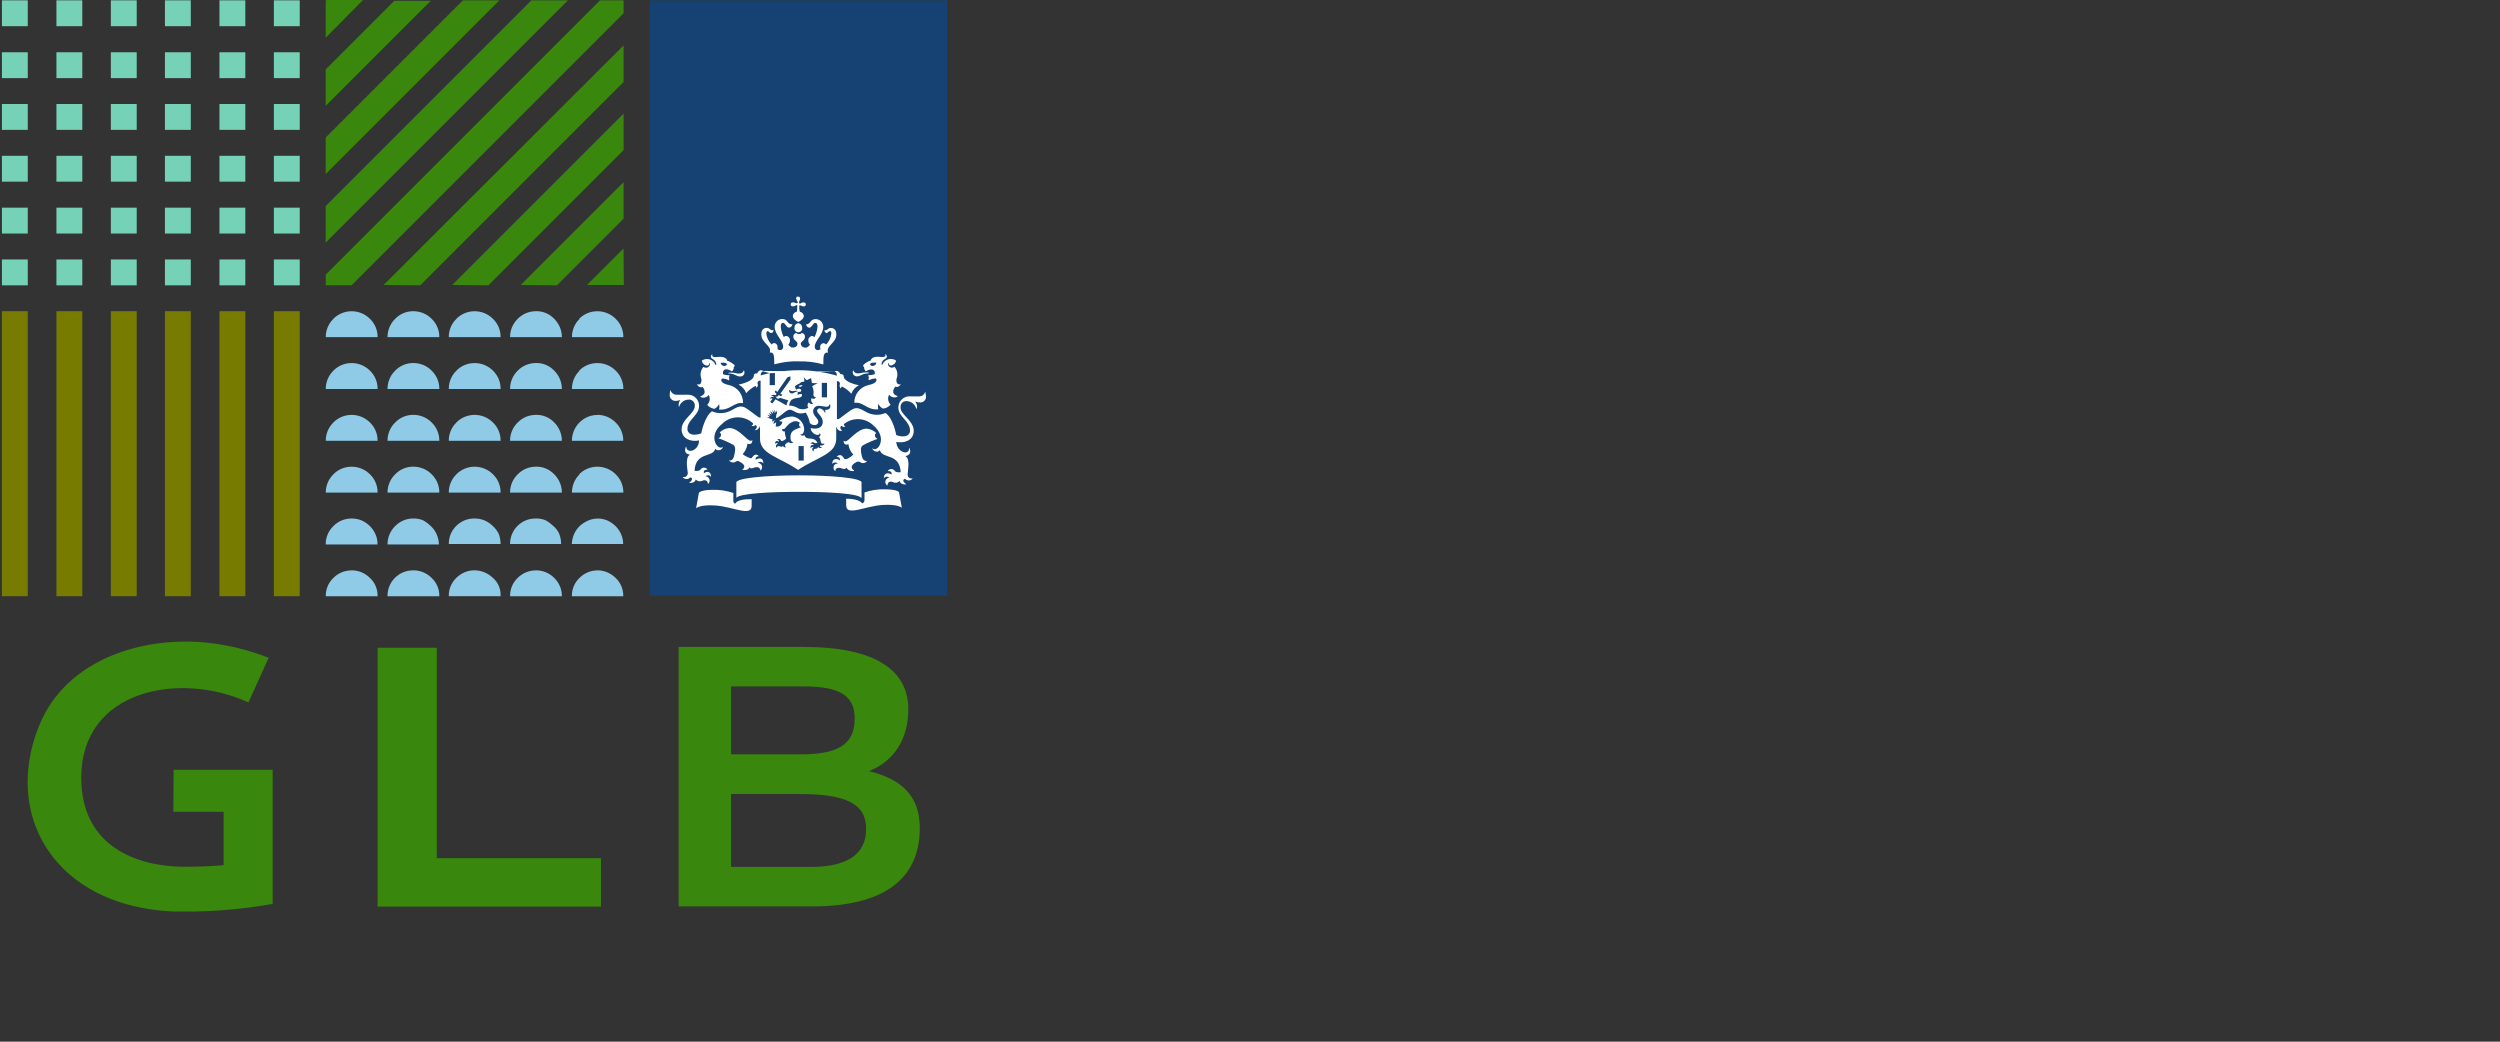 <svg width="300" height="125" xmlns="http://www.w3.org/2000/svg"><rect width="100%" height="100%" fill="#333333" stroke="none"/><svg x="0" y="0" width="114" height="125" viewBox="0 0 109 120"><svg xmlns="http://www.w3.org/2000/svg" width="109" height="119.59" viewBox="0 0 109 119.59"><path d="M0,3.03V.04h2.98v2.98H0ZM0,9v-2.98h2.98v2.98H0ZM0,14.96v-2.98h2.98v2.98H0ZM0,20.93v-2.98h2.98v2.98H0ZM0,26.9v-2.98h2.98v2.98H0ZM0,32.87v-2.98h2.98v2.98H0ZM6.28,3.03V.04h2.98v2.98h-2.98ZM6.28,9v-2.98h2.98v2.98h-2.98ZM6.28,14.96v-2.98h2.98v2.98h-2.98ZM6.28,20.93v-2.98h2.98v2.98h-2.98ZM6.28,26.9v-2.98h2.98v2.98h-2.98ZM6.28,32.87v-2.98h2.98v2.98h-2.98ZM12.55,3.03V.04h2.98v2.98h-2.98ZM12.55,9v-2.98h2.98v2.98h-2.98ZM12.55,14.96v-2.98h2.98v2.98h-2.98ZM12.55,20.93v-2.98h2.98v2.98h-2.98ZM12.55,26.9v-2.98h2.98v2.98h-2.98ZM12.55,32.87v-2.98h2.98v2.98h-2.98ZM18.78,3.03V.04h2.98v2.98h-2.98ZM18.78,9v-2.98h2.98v2.98h-2.98ZM18.78,14.96v-2.98h2.98v2.98h-2.98ZM18.78,20.93v-2.98h2.98v2.98h-2.98ZM18.78,26.9v-2.98h2.98v2.98h-2.98ZM18.78,32.87v-2.98h2.98v2.98h-2.98ZM25.06,3.03V.04h2.98v2.98h-2.98ZM25.06,9v-2.98h2.98v2.98h-2.98ZM25.06,14.96v-2.98h2.98v2.98h-2.98ZM25.06,20.93v-2.98h2.98v2.98h-2.98ZM25.06,26.9v-2.98h2.98v2.98h-2.98ZM25.06,32.87v-2.98h2.98v2.98h-2.98ZM31.33,3.03V.04h2.98v2.98h-2.98ZM31.33,9v-2.98h2.98v2.98h-2.98ZM31.33,14.96v-2.98h2.98v2.98h-2.98ZM31.33,20.93v-2.98h2.98v2.98h-2.98ZM31.33,26.9v-2.98h2.98v2.98h-2.98ZM31.33,32.87v-2.98h2.98v2.98h-2.98Z" fill="#76d2b6"/><path d="M68.9.04h2.72v1.49l-31.33,31.33h-2.98v-1.23L68.9.04ZM37.3,23.74L61,.04h4.21l-27.91,27.91v-4.21ZM37.3,15.84L53.1.04h4.21l-20.01,20.01v-4.21ZM37.3,7.99L45.2.09h4.21l-12.11,12.11v-4.21ZM37.3.09l.09-.09h4.21l-4.3,4.34V.09ZM43.97,32.83l27.65-27.6v4.21l-23.43,23.43-4.21-.04ZM51.87,32.83l19.75-19.75v4.21l-15.58,15.58-4.17-.04ZM59.77,32.83l11.85-11.85v4.21l-7.68,7.68-4.17-.04ZM71.66,32.83h-4.26l4.21-4.21.04,4.21Z" fill="#39870c"/><path d="M0,68.68v-32.83h2.98v32.83H0ZM6.28,68.68v-32.83h2.98v32.83h-2.98ZM12.55,68.68v-32.83h2.98v32.83h-2.98ZM18.78,68.68v-32.83h2.98v32.83h-2.98ZM25.06,68.68v-32.83h2.98v32.83h-2.98ZM31.33,68.68v-32.83h2.98v32.83h-2.98Z" fill="#777c00"/><path d="M38.18,36.73c1.15-1.16,3.03-1.17,4.2-.02,0,0,.01.01.02.02.57.55.89,1.31.88,2.11h-5.97c-.01-.79.31-1.56.88-2.11ZM38.18,42.7c1.15-1.16,3.03-1.17,4.2-.02,0,0,.01.01.02.02.57.55.89,1.31.88,2.11h-5.97c-.01-.79.31-1.56.88-2.11ZM38.18,48.67c1.15-1.16,3.03-1.17,4.2-.02,0,0,.01.01.02.02.57.55.89,1.31.88,2.11h-5.97c-.01-.79.31-1.56.88-2.11ZM38.18,54.64c1.15-1.16,3.03-1.17,4.2-.02,0,0,.01.01.02.02.57.55.89,1.31.88,2.11h-5.97c-.01-.79.31-1.56.88-2.11ZM40.29,59.73c.39,0,.78.07,1.14.22.36.16.68.38.97.66.25.26.46.55.61.88.18.38.27.8.26,1.23h-5.97c-.01-.79.31-1.56.88-2.11.55-.57,1.31-.88,2.11-.88ZM40.29,65.7c.79,0,1.55.32,2.11.88.58.54.9,1.31.88,2.11h-5.97c-.02-.8.3-1.57.88-2.12.56-.56,1.32-.87,2.11-.86ZM47.4,35.85c.79,0,1.55.31,2.11.88.57.55.89,1.31.88,2.11h-5.97c0-.79.31-1.55.88-2.11.55-.57,1.31-.89,2.11-.88ZM47.4,41.82c.79,0,1.55.31,2.11.88.57.55.89,1.31.88,2.11h-5.97c0-.79.31-1.55.88-2.11.55-.57,1.31-.89,2.11-.88ZM47.4,47.79c.79,0,1.55.31,2.11.88.57.55.89,1.31.88,2.11h-5.97c0-.79.31-1.55.88-2.11.55-.57,1.31-.89,2.11-.88ZM47.4,53.76c.79,0,1.55.31,2.11.88.57.55.89,1.31.88,2.11h-5.97c0-.79.31-1.55.88-2.11.55-.57,1.31-.89,2.11-.88ZM47.4,59.73c.39-.01.78.06,1.14.22.32.18.61.4.88.66.58.55.91,1.31.92,2.11h-5.92c0-.79.31-1.55.88-2.11.55-.57,1.31-.89,2.11-.88ZM47.4,65.7c.79,0,1.55.32,2.11.88.58.54.9,1.31.88,2.11h-5.97c-.03-1.61,1.25-2.95,2.86-2.98.04,0,.08,0,.12,0ZM52.35,36.73c1.15-1.16,3.03-1.17,4.2-.02,0,0,.01.01.02.02.57.55.89,1.31.88,2.11h-5.97c-.01-.79.31-1.56.88-2.11ZM52.35,42.7c1.15-1.16,3.03-1.17,4.2-.02,0,0,.01.01.02.02.57.55.89,1.31.88,2.11h-5.97c-.01-.79.31-1.56.88-2.11ZM52.35,48.67c1.15-1.16,3.03-1.17,4.2-.02,0,0,.01.01.02.02.57.55.89,1.31.88,2.11h-5.97c-.01-.79.31-1.56.88-2.11ZM52.35,54.64c1.15-1.16,3.03-1.17,4.2-.02,0,0,.01.01.02.02.57.55.89,1.31.88,2.11h-5.97c-.01-.79.31-1.56.88-2.11ZM54.46,59.73c.39,0,.78.07,1.14.22.36.16.68.38.97.66.27.25.5.55.66.88.15.38.22.78.22,1.18h-5.97c-.01-.79.31-1.56.88-2.11.56-.55,1.32-.85,2.11-.83ZM54.46,65.7c.79.01,1.54.33,2.11.88.57.49.89,1.22.88,1.97v.13h-5.97c-.02-.8.3-1.57.88-2.12.56-.56,1.32-.87,2.11-.86ZM61.48,35.85c.81-.03,1.59.29,2.15.88.56.56.88,1.32.88,2.11h-5.97c-.01-.79.31-1.56.88-2.11.55-.57,1.31-.88,2.11-.88h-.04ZM61.48,41.82c.81-.03,1.59.29,2.15.88.56.56.88,1.32.88,2.11h-5.97c-.01-.79.31-1.56.88-2.11.55-.57,1.31-.88,2.11-.88h-.04ZM61.48,47.79c.81-.03,1.59.29,2.15.88.56.56.88,1.32.88,2.11h-5.97c-.01-.79.31-1.56.88-2.11.55-.57,1.31-.88,2.11-.88h-.04ZM61.48,53.76c.81-.03,1.59.29,2.15.88.56.56.88,1.32.88,2.11h-5.97c-.01-.79.31-1.56.88-2.11.55-.57,1.31-.88,2.11-.88h-.04ZM61.48,59.73c.41-.02.81.06,1.18.22.32.18.61.4.88.66.29.24.51.54.66.88.15.38.22.78.22,1.18h-5.88c-.01-.79.31-1.56.88-2.11.56-.55,1.32-.85,2.11-.83h-.04ZM61.48,65.7c.81-.01,1.58.3,2.15.88.57.55.89,1.31.88,2.11h-5.97c-.02-.8.3-1.57.88-2.12.56-.56,1.32-.87,2.11-.86h-.04ZM66.49,36.73c1.15-1.16,3.03-1.17,4.2-.02,0,0,.01.01.02.02.57.55.89,1.31.88,2.11h-5.92c-.01-.79.31-1.56.88-2.11h-.04ZM66.49,42.7c1.15-1.16,3.03-1.17,4.2-.02,0,0,.01.01.02.02.57.55.89,1.31.88,2.11h-5.92c-.01-.79.31-1.56.88-2.11h-.04ZM68.59,47.79c.79,0,1.55.31,2.11.88.57.55.89,1.31.88,2.11h-5.92c0-1.07.57-2.06,1.49-2.59.45-.26.97-.4,1.49-.39h-.04ZM66.49,54.64c1.15-1.16,3.03-1.17,4.2-.02,0,0,.01.01.02.02.57.55.89,1.31.88,2.11h-5.92c-.01-.79.31-1.56.88-2.11h-.04ZM68.59,59.73c.39,0,.78.07,1.14.22.36.16.68.38.97.66.25.26.46.55.61.88.17.37.26.78.26,1.18h-5.92c.02-.53.17-1.04.44-1.49.26-.42.62-.77,1.05-1.01.45-.28.96-.43,1.49-.44h-.04ZM68.59,65.7c.79,0,1.55.32,2.11.88.58.54.9,1.31.88,2.11h-5.92c-.02-.8.3-1.57.88-2.12.56-.56,1.32-.87,2.11-.86h-.04Z" fill="#8fcae7"/><path d="M43.27,74.62h6.83v24.24h18.91v5.58h-25.73v-29.82Z" fill="#39870c"/><path d="M77.96,104.42v-29.89h14.46c8.3,0,12,2.76,12,7.16,0,3.42-1.62,6.04-4.63,7.18v-.06c3.98.95,5.95,2.98,5.95,6.59,0,5.92-4.23,9.02-12.39,9.02h-15.39ZM84,79.08v7.82h7.99c4.13,0,6.25-1,6.25-4.13,0-2.75-1.87-3.7-6.05-3.7h-8.19ZM84,91.47v8.4h9.17c3.98,0,6.39-1.31,6.39-4.39,0-2.83-2.21-4.01-7.71-4.01h-7.85Z" fill="#39870c"/><path d="M19.76,93.52h5.78v6.14c-1.41.14-3,.19-4.47.19-5.47,0-11.93-2.29-11.93-10.25,0-10.21,11.41-12.29,19.26-8.68l2.33-5.14c-2.13-.84-4.36-1.41-6.64-1.69-7.77-.94-16.68,1.83-19.79,9.48-2.19,5.33-1.81,11.3,2.06,15.74,3.4,3.89,8.52,5.51,13.49,5.7h.97c3.48.03,6.95-.27,10.37-.88v-15.45h-11.41l-.03,4.84Z" fill="#39870c"/><rect x="74.62" y=".04" width="34.29" height="68.59" fill="#154273"/><path d="M92.37,53.06h-.6v-1.67h.6v1.67ZM95.05,45.77h-.6v-1.66h.6v1.66ZM84.01,42.92s-.35,0-.35.06.14,0,.35.07c.48.08.67.32,1,.32.26.03.5-.15.53-.41,0-.08,0-.16-.03-.23,0-.08-.07-.06-.08,0-.04.19-.29.31-.54.31s-.37-.11-.88-.11ZM80.73,44.57c.05.07.61.8-.25,1.08,0,0-.05.05,0,.08.33.17.73.07.95-.23.2.38.13.84-.18,1.14.21.25.51.41.83.46.23-.11.42-.31.53-.54.07.2.07.42,0,.62,1.31.12,1.76-.92,2.77-.74h0c.02-.98-.63-1.84-1.58-2.07-1.24-.24-.88-.75-.88-.75.29-.03.58.05.83.2.06-.1.06-.23,0-.32.04-.09.06-.18.07-.27-.59,0-.74-.13-.74-.13-.1-.34.15-.88,1.03-.31.13-.13.21-.31.2-.49.06-.04.1-.11.11-.18,0-.14-.7-.54-.88-.58,0-.21-.32-.52-1.14-.41-.39.05-.67-.05-.54-.27,0-.04,0-.05-.09,0s-.21.34.13.51c.23.12.39.36.4.62,0,.08-.1.09-.11,0-.23-.53-.84-.77-1.37-.55-.07.03-.13.06-.19.11.05.3.29.54.6.57.15,0,.27-.12.28-.27,0-.08,0-.07.06,0,.03.26-.16.49-.41.51-.12.01-.25-.02-.34-.1-.33.37-.42.9-.25,1.36.09.41-.11.82-.49.63h0c.06.25.32.41.57.35.02,0,.05-.01.07-.02ZM83.53,42.01c-.14.17-.39.2-.57.07-.09-.07-.15-.18-.15-.29.49-.04.7.02.72.23ZM98.65,43.02c-.25,0-.5-.11-.54-.31,0-.05-.05-.07-.07,0-.09.24.03.52.27.61.07.03.14.04.22.03.33,0,.53-.24,1-.32.21,0,.35,0,.35-.07s-.31-.06-.35-.06c-.5,0-.56.11-.88.11ZM103.55,44.24s0,0,0,0c-.38.18-.58-.22-.48-.63.18-.47.08-.99-.25-1.36-.2.16-.49.13-.65-.07-.08-.1-.11-.22-.1-.34,0-.06.06-.07.06,0,.01.15.13.26.28.27.3-.04.55-.27.6-.57-.47-.33-1.12-.22-1.46.25-.04.06-.08.12-.11.19,0,.08-.11.07-.11,0,0-.26.16-.5.39-.62.34-.17.22-.42.13-.51s-.11,0-.09,0c.13.22-.15.32-.54.27-.83-.11-1.1.2-1.13.41-.18,0-.88.44-.88.58,0,.08.05.14.11.18,0,.18.07.36.2.49.88-.53,1.11,0,1.03.31,0,0-.16.13-.75.13,0,.09.04.19.08.27-.06.1-.06.23,0,.32.25-.15.54-.22.83-.2,0,0,.33.51-.88.75-.96.21-1.65,1.07-1.63,2.05,0,0,0,.05,0,0,1.01-.18,1.47.88,2.77.74-.07-.2-.07-.42,0-.62.11.24.29.43.53.54.34-.03.66-.2.88-.46-.31-.3-.38-.77-.17-1.14.21.3.62.4.95.23.05,0,0-.06,0-.08-.88-.28-.3-1.01-.25-1.08.24.1.51-.02.61-.26,0-.02.01-.03.02-.05ZM100.73,41.78c-.01.22-.2.39-.43.38-.12,0-.22-.06-.29-.15.02-.21.23-.27.72-.23ZM91.54,34.46c0,.09.03.18.09.25.07.11.06.18,0,.21s-.1,0-.2,0c-.08-.05-.17-.08-.26-.08-.13-.04-.26.04-.29.16-.04.13.04.26.16.29.04.01.09.01.13,0,.09,0,.19-.03.26-.09.11-.08.17-.06.2,0,0,.24-.01.48-.06.71-.24.04-.42.22-.46.46,0,.38.39.6.63.72.24-.12.64-.34.64-.72-.04-.24-.23-.42-.47-.46-.05-.23-.07-.47-.06-.71,0,0,.1-.05.21,0,.07.06.16.09.25.09.13.04.26-.04.29-.16.04-.13-.04-.26-.16-.29-.04-.01-.09-.01-.13,0-.09,0-.18.03-.25.08-.11.08-.18.07-.21,0s0-.1,0-.21c.06-.07.09-.16.09-.25.04-.13-.04-.26-.16-.29-.13-.04-.26.04-.29.16-.01.04-.01.09,0,.13h.05ZM91.77,37.24c-.25,0-.46.2-.46.46-.07.24.07.49.31.56.24.07.49-.07.56-.31.02-.08.02-.17,0-.25,0-.24-.18-.44-.42-.46ZM91.77,41.63c.97-.03,1.93.09,2.86.35,0-.92,0-1.44.54-1.36-.29-.78.96-1.08.96-2.1,0-.67-.47-.74-.61-.74-.41,0-.34.27-.7.27h-.09s.11.32.26.32.22-.22.38-.22.18.06.18.28c-.05.48-.27.93-.61,1.27-.07-.1-.18-.16-.31-.17-.23.03-.39.23-.37.46,0,.08.02.16.05.24-.09.06-.19.1-.29.11-.19.02-.36-.13-.38-.32,0-.02,0-.05,0-.07,0-.73.98-1.38.98-2.31,0-.48-.39-.88-.88-.88-.67,0-.54.61-1.11.61h0s.1.38.39.38.4-.55.68-.55c.11,0,.26.06.26.44-.04.42-.16.83-.35,1.2-.08-.08-.18-.13-.29-.13-.26.03-.45.27-.42.53,0,.17.07.34.19.47-.14.18-.29.34-.49.34-.39,0-.57-.23-.57-.47s.48-.36.48-.77c.03-.22-.13-.42-.36-.45,0,0,0,0,0,0-.16.17-.43.18-.6.02,0,0-.01-.01-.02-.02-.22.02-.38.22-.36.44,0,0,0,0,0,0,0,.41.48.51.48.77s-.17.47-.57.47c-.2,0-.34-.16-.49-.34.13-.12.19-.29.19-.47.03-.26-.16-.49-.42-.53-.11,0-.21.05-.29.13-.19-.37-.31-.78-.35-1.2,0-.38.16-.44.26-.44.28,0,.37.55.68.55s.4-.33.4-.38,0,0-.05,0c-.57,0-.45-.61-1.11-.61-.48,0-.88.39-.88.88,0,.93.98,1.58.98,2.31.02.19-.11.37-.3.39-.02,0-.05,0-.07,0-.1,0-.2-.05-.28-.11.02-.08.02-.16,0-.24.02-.23-.14-.43-.37-.46-.12,0-.23.06-.3.17-.35-.34-.57-.79-.62-1.27,0-.22.11-.28.18-.28s.17.22.38.22.26-.2.26-.32-.04,0-.09,0c-.35,0-.29-.27-.7-.27-.14,0-.61.07-.61.74,0,1.02,1.26,1.32.97,2.1.53-.08.52.44.53,1.36.91-.25,1.85-.37,2.79-.35ZM88.42,42.99c-.49.11-.88.22-1.01.26,0-.22.09-.42.28-.47M87.69,42.73c-.44-.29-.68.27-.68.29-.16,0-.39,0-.39.25,0,.63-1.46.98-1.76,1.04.41.2.72.55.88.98.29-.33.65-.61,1.04-.82.11,0,.16.15.17.23s0,0,0,0c.23-.34.11-.41.1-.52-.03-.16.08-.31.24-.33.04,0,.07,0,.11,0v4.24h-.17c-.08,0-.7-.52-1.41-1.01s-1.09-.19-1.9.25c-.67.33-1.45.35-2.13.05-.88.65-1.23,2.54-1.23,2.54-.24.1-.5.15-.76.16-.7,0-.83-.42-.83-.67,0-1.08,1.34-1.54,1.34-2.63.02-.71-.54-1.3-1.25-1.31-.06,0-.11,0-.17,0h-1.18c-.31,0-.58-.19-.68-.48,0-.05-.07,0-.05,0s-.05.23-.05.49c-.03.35.23.66.58.7.05,0,.09,0,.14,0,.17,0,.33-.03.48-.11,0,0,.07,0,0,.04-.17.23-.22.53-.13.8h0c.13-.51.59-.87,1.11-.88.36-.03.68.25.71.61,0,.04,0,.09,0,.13,0,.88-1.52,1.5-1.52,2.69s1.27,1.47,2.01,1.27c0,1.2-1.42,1.61-1.47.75,0-.04,0-.05-.05,0-.18.43-.11.8.43.88v.05c-.53.33-.24,1.67-.21,2.05.03.25-.15.47-.39.5-.06,0-.12,0-.18-.01,0,0-.04,0,0,.04.22.24.6.26.84.03.01-.01.02-.02.03-.03.37.11.14.43-.11.6v.05s.62.05.73-.4c.18.2.46.26.71.16.11-.06.64-.25.7.35h0c.21-.17.25-.48.08-.69-.09-.11-.22-.18-.36-.19.16-.16.42-.16.58,0,.02.02.04.05.06.07h0c0-.65-.49-.7-.83-.42,0-.07-.12-.43.39-.42v-.04c-.16-.21-.47-.25-.68-.09-.05.04-.09.09-.12.14-.18.21-.62.13-.67.12.14-2.26,2.12-1.46,2.4-2.55,0-.06,0-.04,0,0,.08.26.75.3.88-.22,0,0,0-.06,0,0-.57.57-1.87-1.22-.11-2.63.97-.98,2.55-1.01,3.56-.07.03.11-.04.22-.15.25v.04c.15.07.34.03.45-.1.32.23,0,.52-.09.6s0,0,0,0c.27.02.5-.16.55-.42h.05v1.38c0,1.82,2.1,2.07,4.39,3.62,2.31-1.54,4.39-1.8,4.39-3.62v-1.3h.05c.05.28.31.47.6.43,0,0,.02,0,.03,0h0s-.4-.37-.08-.6c.11.13.29.17.44.1v-.04c-.11-.02-.18-.13-.15-.24,0,0,0,0,0-.01,1-.81,2.44-.75,3.37.14,1.76,1.46.47,3.25-.11,2.63h0c.12.52.8.48.88.22h0c.27,1.09,2.26.29,2.4,2.55,0,0-.48.09-.66-.12-.14-.23-.44-.31-.67-.17-.05.03-.1.07-.13.12v.04c.52,0,.4.35.39.42-.34-.28-.88-.23-.88.42,0,.05,0,.04,0,0,.12-.19.37-.25.56-.13.03.02.05.04.08.06-.27.02-.48.25-.46.52,0,.14.08.27.19.36,0,0,.04.05.05,0,.05-.61.59-.41.7-.35.24.11.53.04.7-.16.11.46.68.41.73.4s.05,0,0-.05c-.25-.17-.47-.48-.11-.6.22.24.6.26.84.03.01-.01.02-.02.03-.03,0-.04,0-.05,0-.04s-.61.08-.56-.48c0-.39.31-1.76-.22-2.05,0,0-.05,0,0-.05.54-.12.61-.49.43-.88,0-.05-.05-.04-.05,0,0,.88-1.42.45-1.47-.75.74.19,2.01-.07,2.01-1.27s-1.52-1.82-1.52-2.69c-.04-.36.21-.69.57-.73.04,0,.09,0,.13,0,.53.01.98.37,1.11.88h.05c.09-.27.03-.57-.14-.8,0,0,0-.07,0-.04.15.07.32.11.48.11.36.04.68-.21.73-.56,0-.04,0-.09,0-.13,0-.26-.1-.4-.06-.49s0-.07-.05,0c-.1.29-.37.49-.68.48h-.98c-.7-.07-1.33.44-1.41,1.14,0,.05,0,.11,0,.17,0,1.05,1.34,1.52,1.34,2.63,0,.25-.12.67-.83.67-.26,0-.52-.06-.76-.16,0,0-.32-1.89-1.23-2.54-.68.3-1.46.28-2.12-.05-.82-.44-1.19-.74-1.9-.25s-1.33,1.02-1.4,1.01h-.18v-4.37c.16-.03.31.07.34.23,0,.04,0,.07,0,.11,0,.11-.12.18.1.52h0s.05-.23.18-.23c.39.21.75.48,1.04.82.15-.43.47-.78.88-.98-.33-.05-1.76-.4-1.76-1.04,0-.21-.24-.26-.39-.25,0,0-.25-.58-.68-.29M95.91,42.81c.19,0,.28.25.29.47-1.43-.41-2.9-.63-4.39-.63-.92,0-1.85.09-2.76.25v1.47h-.6v-1.38h0M84.51,58.05c-.16-.05-.27-.21-.25-.38v-.88c-.77-.26-1.59-.39-2.4-.36-1.18,0-1.55.26-1.57.36l-.32,1.76s.47-.44,2.19-.32c2.07.13,4.21,1.35,4.21.05v-.77c-1.66-.05-1.9.47-1.9.54h.04ZM97.26,57.45v.77c0,1.3,2.14.08,4.21-.05,1.76-.11,2.2.32,2.2.32l-.32-1.76c0-.1-.39-.36-1.58-.36-.81-.03-1.63.09-2.4.36v.88c0,.17-.1.33-.26.38-.04-.03-.28-.54-1.9-.54h.04ZM91.82,56.66c3.34,0,6.72.18,7.16.68h.05v-1.76c0-.52-3.51-.82-7.21-.82s-7.21.3-7.21.82v1.76s0,.07,0,0c.46-.5,3.84-.68,7.17-.68h.04ZM88.84,48.33l-.33-.09h0l-.39-.18h.35l-.3-.29.39.14h0l-.26-.38.38.25h0l-.18-.44.35.32h0l-.1-.44.25.37h0v-.4l.16.37h0l.13-.31v.42h-.06l-.07.51c.51-.12,1.13-.98,1.61-.98s.78.68,1.83.33c.24.37.4.78.47,1.21.41.39.98.26.98-.15s-.6-.65-.6-1.22c0-.34.28-.62.62-.62.02,0,.03,0,.05,0,.25,0,.63.11.88.11.16.01.31-.1.34-.26,0-.05.1,0,.09,0s0,.13,0,.25c0,.36-.53.4-.6.36s0,0,0,0c0,0,.06.28,0,.41s0,0,0,0c-.08-.3-.32-.52-.62-.58-.15,0-.29.11-.3.26,0,0,0,.02,0,.03,0,.32.65.61.65,1.29s-.69.88-1.39.69c0,.67,1.01,1.06,1.04.59h0c.11.09.12.25.02.36-.03.04-.08.07-.13.08.18.07.2.42.25.63s.4.14.42.13,0,0,0,0c-.07.18-.27.27-.45.2,0,0,0,0,0,0-.18.12,0,.23.19.28h0s-.36.12-.48-.09c-.05.14-.19.23-.34.21-.13,0-.22.13-.18.31h0c-.14-.06-.2-.22-.14-.36.03-.06.08-.12.14-.14-.11-.06-.25-.01-.31.1,0,.02-.01.03-.02.05h0c-.13-.35.16-.46.37-.37-.07-.15-.24-.22-.39-.17h0c.05-.14.2-.21.33-.16.04.01.07.03.1.06.13.08.35,0,.37,0-.44-.88-1.31-.15-1.49-.88h0s-.42.16-.49-.13h0s.18.11.32-.11c.09-.15.13-.31.12-.48-.04-.75-.63-1.37-1.38-1.44-.55.01-1.08.2-1.52.52l.39.09c-.03.34-.33.59-.67.55-.03,0-.07,0-.1-.02l.06-.46c-.12.03-.22.1-.3.19h0c-.04-.17.05-.35.21-.42h0c-.13,0-.26.07-.32.18h0c-.06-.1-.05-.22,0-.31h.04ZM89.96,51.39c-.15.18-.28,0-.47,0-.12,0-.22.08-.23.19,0,0,0,.01,0,.02h0c-.21-.29,0-.45.16-.47-.09-.1-.25-.1-.35-.01,0,0,0,0-.01.01h0c0-.36.27-.39.46-.23,0-.13-.05-.23-.2-.24s0,0,0,0c.04-.06.11-.09.18-.1.19,0,.22.25.35.25.19-.04.36-.14.49-.29-.09-.26-.15-.54-.15-.82h0s-.33.05-.33-.25h0s.27,0,.36-.11.58-.82,1.23-.82c.18.01.34.08.48.18-.23.27,0,.54.16.5h0c-.88.32-1.25.46-1.25,1.18,0,.38.12.59.35.54h0c-.06.08-.15.13-.25.13-.18,0-.21-.1-.31-.1s-.42.18-.42.34,0,.14.16.22h0c-.15.07-.33,0-.4-.15ZM92.24,44.37c-.27,0-.44.04-.43.13s.3.13.43-.13ZM91.24,45.03c.14-.02.28-.02.42,0v.06c-.39.05-.41.24-.67.24-.17,0-.31-.16-.3-.33,0-.03,0-.06.02-.09h0s.21.22.53.13h0ZM86.08,53.81c.26.33.52,0,.88,0,.21-.01.4.15.41.36,0,.01,0,.02,0,.04h0c.22-.15.27-.45.12-.67-.09-.14-.25-.21-.42-.21.18-.17.45-.16.62.02.01.01.02.02.03.03h0c0-.65-.49-.69-.88-.41-.07-.25.12-.42.37-.42h0c-.44-.47-.76.12-.83.22s-.8-.2-1.04-.47c.29-.3.48-.69.54-1.11v-.09h0c.06.03.13.05.2.05.13,0,.37,0,.37-.48h0c-.04.07-.11.12-.19.11-.44,0-1.37-1.47-2.46-1.47-.42.03-.81.21-1.11.5.11.08.17.22.15.35-.03.17-.16.29-.32.32h0c.61.21,1.19.47,1.76.78.27.24.22.68.06,1.28s-.47.51-.59.49,0,0,0,0c.11.15.28.24.47.25.29,0,.39-.18.54-.18s.77.36.77.63c-.02.17-.12.32-.27.39h0s.73.16.83-.28v-.04ZM98.16,54.19h0c-.15-.08-.25-.23-.27-.39,0-.27.53-.63.77-.63s.25.18.54.18c.19,0,.36-.09.47-.25h0s-.44.1-.59-.49-.21-1.04.06-1.28c.56-.31,1.15-.57,1.76-.78h0c-.16-.03-.29-.16-.32-.32-.03-.13.03-.27.14-.35-.3-.29-.68-.46-1.1-.5-1.1,0-2.03,1.47-2.47,1.47-.08,0-.16-.04-.19-.11h0c0,.45.24.48.37.48.07,0,.14-.02.2-.05h0v.09c.07.42.26.8.55,1.11-.25.26-.88.69-1.04.47s-.4-.68-.88-.22h0c.25,0,.44.17.37.42-.35-.28-.88-.24-.88.41h0c.15-.2.43-.23.63-.08.01,0,.02.02.03.03-.27-.02-.5.18-.51.45-.01.17.07.33.21.43h0c0-.33.25-.39.41-.39.35,0,.6.32.88,0,.25.43.75.39.86.37v-.04ZM89.31,45.68c0,.05-.15,0-.19,0s0,0,0,0c0,0,.14.25.31.25.08,0,.16-.04.21-.1,0,0,.65.21.97.3-.13.17-.2.37-.22.58-.25-.16-1.28-.71-1.28-.71l-.32.44c-.05.07-.31-.11-.25-.18l.24-.33c-.08-.09-.27,0-.32,0s0,0,0,0c.08-.17.28-.25.46-.18,0-.18-.27-.12-.34-.11s0,0,0,0c.13-.16.36-.21.55-.11l.11-.15-.22-.23.14-.19.15.21,1.16-1.68c.11-.07.23-.11.36-.13.02.13.02.25,0,.38l-1.17,1.64.25.08-.14.19-.29-.14-.14.18ZM93.47,45.42c0,.15.1.37.29.31h0c0,.17-.32.32-.46.12-.14.2-.09.46.11.6.02.01.04.02.06.03h0c-.15.11-.37.08-.48-.08-.01-.02-.02-.03-.03-.05-.18.16-.21.44-.05.62-.34.2-.75.23-1.12.1-.32-.22-.71-.34-1.1-.35.06-.64.38-.81.97-.88s.54-.29.47-.46c-.16,0-.31.03-.45.11-.03-.05-.03-.12,0-.18,0-.05,0-.11,0-.16.33,0,.39-.07.39-.07.06-.34-.29-.38-.55-.19-.07-.06-.11-.16-.11-.25-.03-.02-.06-.06-.06-.11,0-.08.39-.3.49-.32s.17-.27.59-.23c.02-.21-.01-.42-.09-.62,0,0,0-.05,0,0s.29.43.39.44c.16-.09.32-.17.49-.24.04.18.07.36.09.54.06.08.42,0,.58.07s0,.04,0,.05c-.2.05-.39.15-.55.28.15.28.2.61.15.92Z" fill="#fff"/></svg></svg></svg>